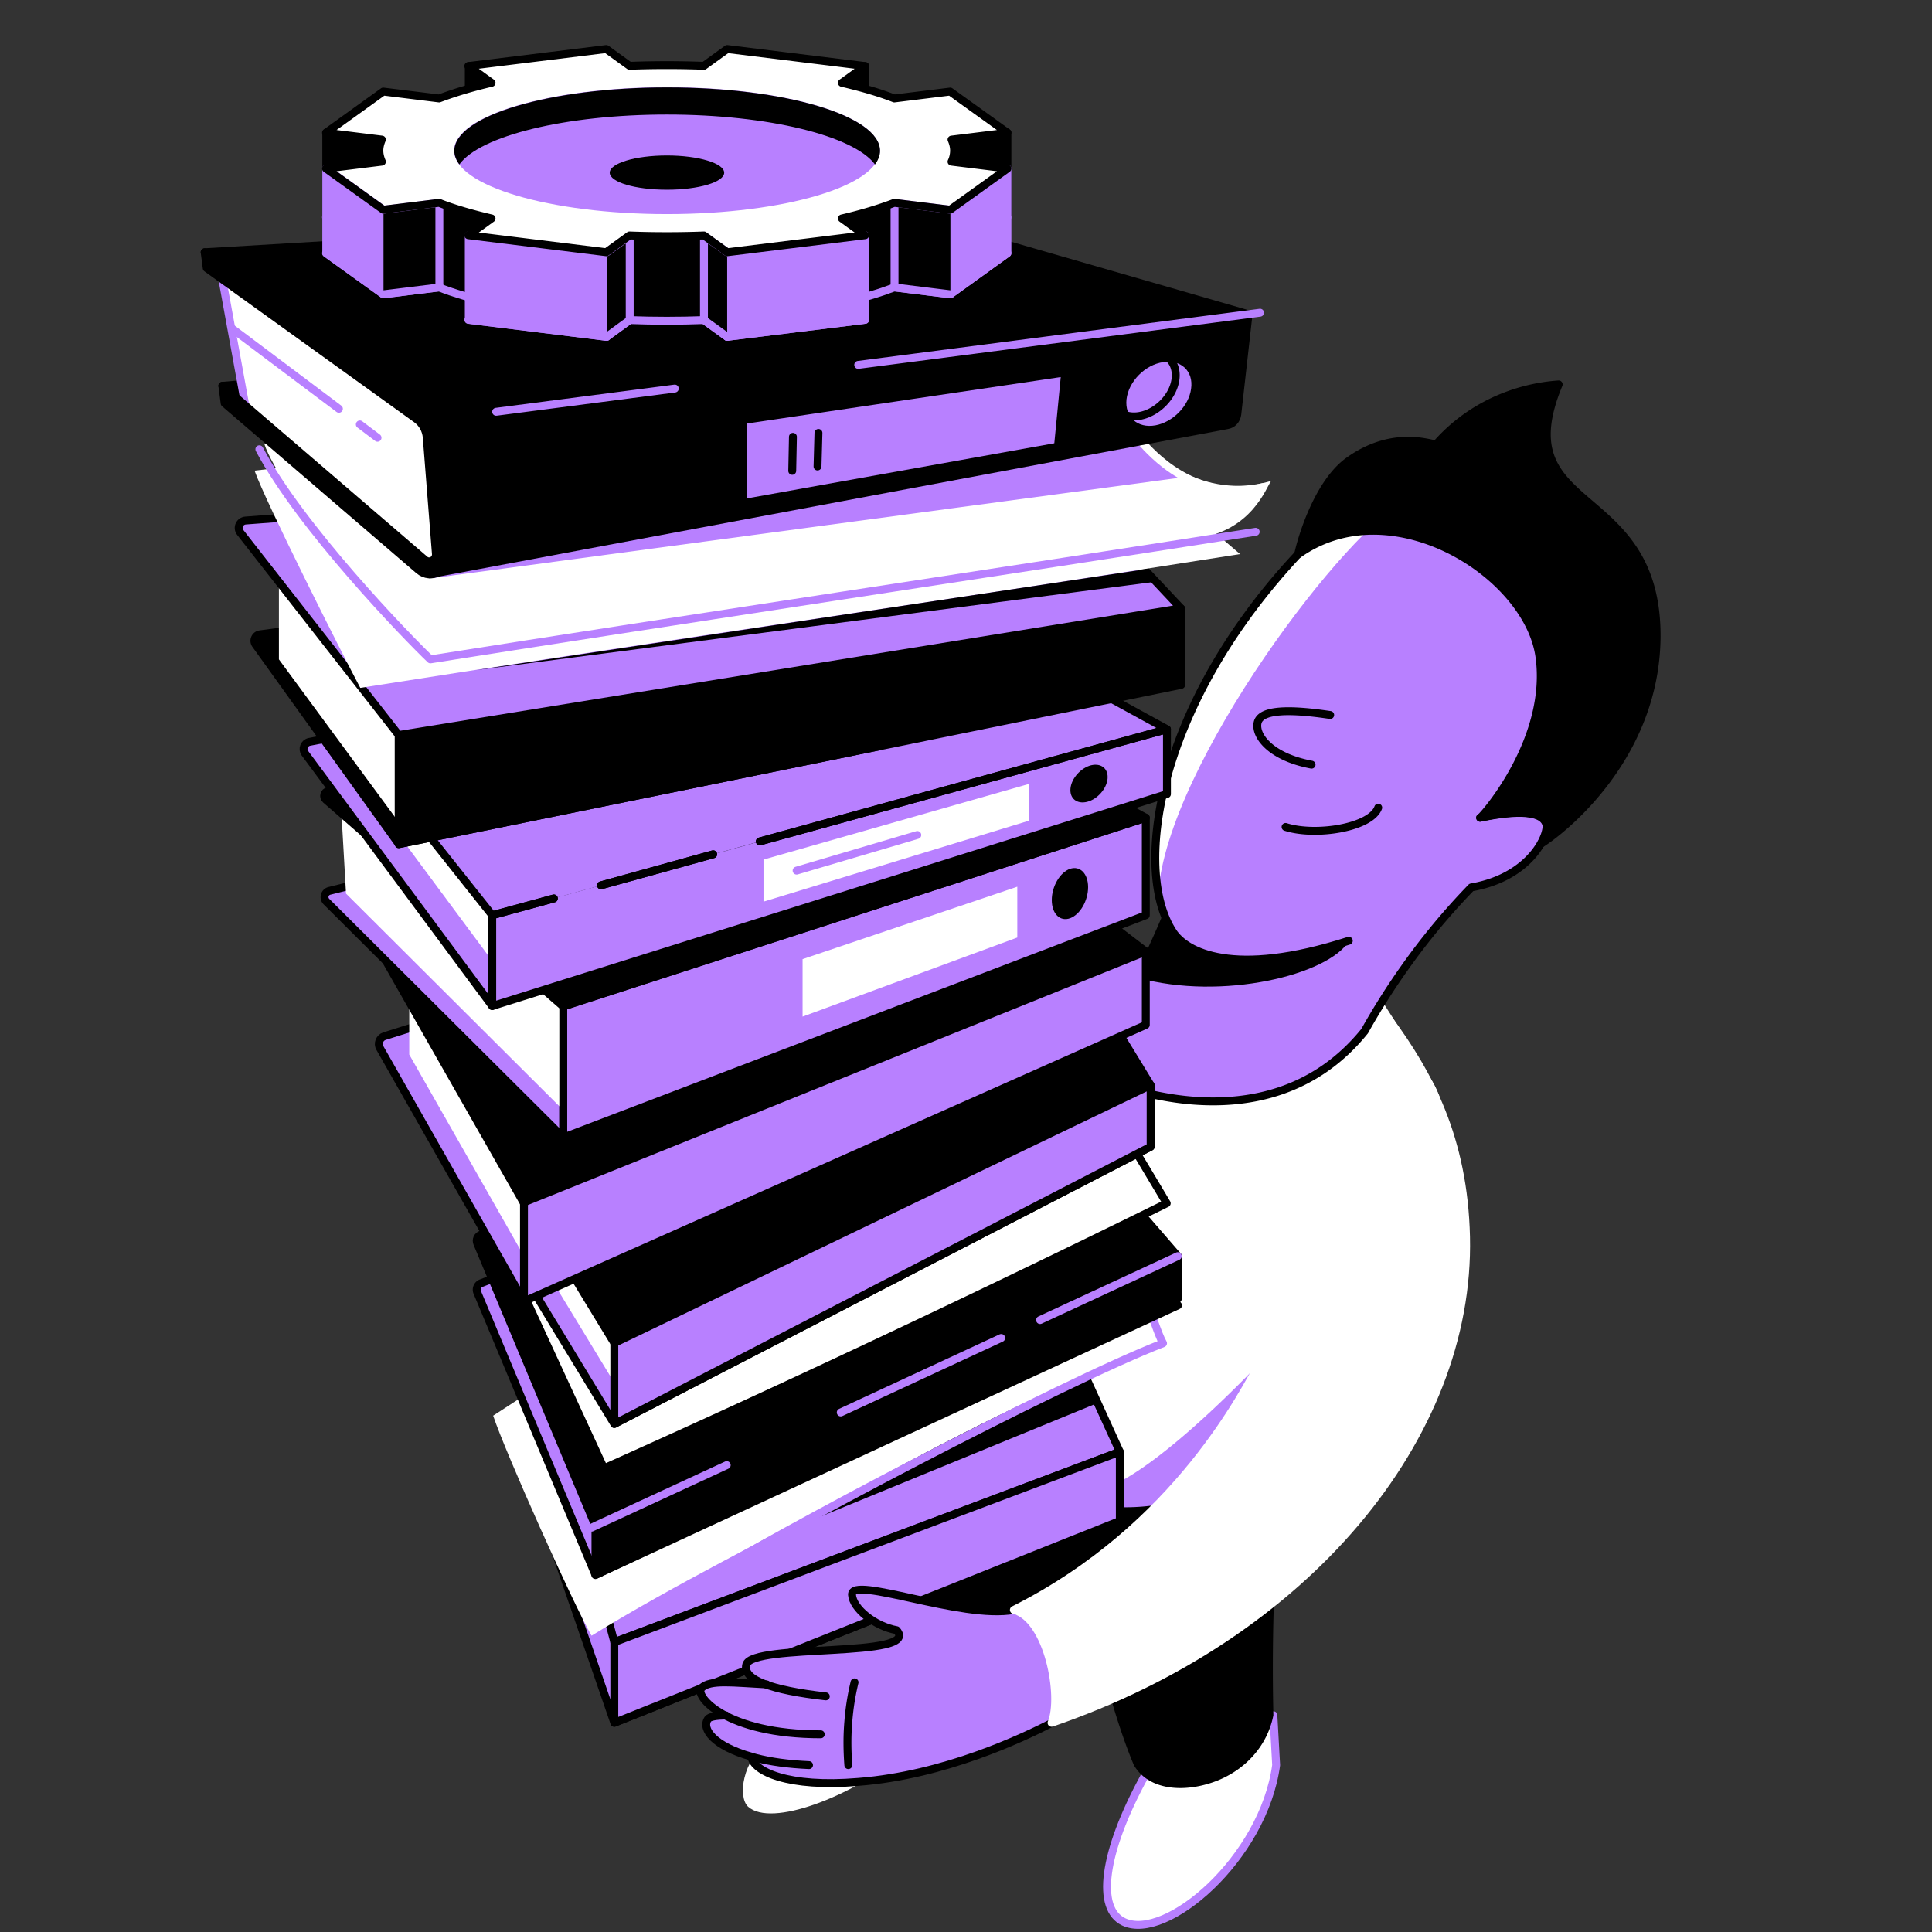 <svg width="425" height="425" fill="none" xmlns="http://www.w3.org/2000/svg"><rect width="100%" height="100%" fill="#333333" stroke="none"/><path d="M255.845 387.276l-4.146 3.59c-9.153 16.789-10.569 29.027-4.501 31.91 9.305 4.399 30.746-13.958 33.528-34.489-.203-3.641-.405-7.333-.607-10.974l-24.274 9.963z" fill="#fff" stroke="#B880FF" stroke-width="1.739" stroke-miterlimit="10" stroke-linecap="round" stroke-linejoin="round"/><path d="M198.196 386.315c-11.024 8.9-28.471 15.727-33.629 11.125-2.276-2.073-1.365-10.215 4.652-14.564" fill="#fff"/><path d="M302.42 219.334h-61.139l-38.483 110.09 51.581 15.373s46.676-44.754 46.726-46.827c.051-1.517 24.425-41.012 13.199-59.723-6.422-10.569-11.884-18.913-11.884-18.913z" fill="#fff" stroke="#fff" stroke-width="1.739" stroke-miterlimit="10" stroke-linecap="round" stroke-linejoin="round"/><path d="M285.732 301.712l-8.546-1.922c-4.046 4.147-24.071 25.032-35.753 28.218 1.618 5.613 3.287 11.176 4.905 16.789l39.394-43.085zM325.582 179.89c9.76-2.175 13.805-.86 14.513 1.011.91 2.377-3.236 12.036-16.435 14.311a148.263 148.263 0 00-14.716 17.75 152.877 152.877 0 00-8.748 13.856c-21.644 26.802-57.447 11.126-61.493 8.749a230.36 230.36 0 0010.266-17.75c3.691-7.08 6.675-13.805 9.203-20.076 15.728-9.861 31.455-19.672 47.182-29.533l20.228 11.682z" fill="#B880FF"/><path d="M293.015 202.191l3.742 4.804c-4.551 7.484-27.965 13.199-46.423 8.091 3.085-6.675 4.703-10.619 7.788-17.294l34.893 4.399z" fill="#000"/><path d="M296.706 206.995c-25.638 8.243-35.853 2.377-38.635-1.871-9.507-14.311-3.135-53.705 32.567-88.345l19.419-7.08 30.19 5.816s7.434 28.116 7.838 29.583c.405 1.466-6.22 23.161-6.22 23.161l-12.794 14.564-32.365 24.172z" fill="#B880FF"/><path d="M310.007 109.649l-19.419 7.079c-30.039 29.179-39.293 61.746-35.803 79.85 1.921-28.37 41.922-81.114 55.222-86.929z" fill="#fff"/><path d="M290.638 116.728c-35.651 34.64-42.023 74.034-32.567 88.345 2.832 4.248 13.047 10.114 38.635 1.871" stroke="#000" stroke-width="1.739" stroke-miterlimit="10" stroke-linecap="round" stroke-linejoin="round"/><path d="M292.611 157.285c-8.799-1.315-15.374-1.315-15.98 1.77-.557 2.832 2.933 7.484 11.884 9.153M282.8 181.913c6.675 2.124 18.761.151 20.379-4.248M325.582 179.89c9.76-2.175 13.805-.86 14.513 1.011.91 2.377-3.236 12.036-16.435 14.312a148.167 148.167 0 00-14.716 17.749 152.884 152.884 0 00-8.748 13.857c-21.644 26.801-57.447 11.125-61.493 8.748a230.36 230.36 0 0010.266-17.75 224.69 224.69 0 007.383-15.727" stroke="#000" stroke-width="1.739" stroke-miterlimit="10" stroke-linecap="round" stroke-linejoin="round"/><path d="M342.876 84.566c-3.742.253-10.367 1.264-17.295 5.26a38.258 38.258 0 00-9.659 7.939c-1.517-.152-9.658-3.186-19.166 3.59-7.282 5.158-10.821 18.61-11.175 20.582 20.379-14.513 50.417 4.197 53.047 22.402 2.579 17.902-11.833 34.641-12.996 35.551 20.733-4.299 13.35 5.714 13.35 5.714 4.45-2.781 25.285-18.913 25.437-45.614.101-34.336-33.629-26.346-21.543-55.424z" fill="#000" stroke="#000" stroke-width="1.739" stroke-miterlimit="10" stroke-linecap="round" stroke-linejoin="round"/><path d="M233.746 329.475a45.173 45.173 0 0012.592 2.073c18.357.506 31.707-10.114 36.309-14.159a441.648 441.648 0 00-2.326 32.465 456.608 456.608 0 00-.202 27.46c-1.366 7.029-6.574 12.389-13.199 14.715-6.776 2.377-14.311 1.72-17.497-3.742-3.287-7.787-6.625-19.368-8.041-27.054l-31.656 3.691-12.794-20.228a11448.29 11448.29 0 0036.814-15.221z" fill="#000"/><path d="M224.391 290.789l21.947 43.793-111.202 44.4-19.874-57.649 109.129-30.544z" fill="#B880FF" stroke="#000" stroke-width="1.739" stroke-miterlimit="10" stroke-linecap="round" stroke-linejoin="round"/><path d="M235.162 294.834l11.176 24.527-111.203 41.871-11.226-42.428 111.253-23.97z" fill="#B880FF" stroke="#000" stroke-width="1.739" stroke-miterlimit="10" stroke-linecap="round" stroke-linejoin="round"/><path d="M154.099 342.269l13.199-3.237 74.135-30.392-6.271-13.806-81.063 47.435z" fill="#000"/><path d="M123.909 301.408l-15.424 10.013c2.681 8.091 17.599 41.417 21.644 48.395 18.458-11.378 38.838-21.34 59.419-32.668 22.757-12.541 43.794-22.958 66.247-31.656-1.265-2.225-2.529-6.979-3.793-9.204l-128.093 15.12z" fill="#fff"/><path d="M154.908 347.326c12.845-8.496 78.433-43.136 100.937-51.834-1.264-2.225-2.529-6.979-3.793-9.204l-128.143 15.12" stroke="#B880FF" stroke-width="1.739" stroke-miterlimit="10" stroke-linecap="round" stroke-linejoin="round"/><path d="M104.996 284.316l25.993 62.15 128.144-59.318-21.139-24.375-47.737-13.3-84.452 32.82a1.525 1.525 0 00-.809 2.023z" fill="#B880FF" stroke="#000" stroke-width="1.739" stroke-miterlimit="10" stroke-linecap="round" stroke-linejoin="round"/><path d="M104.996 273.545l25.993 62.15 128.143-59.318-21.087-24.325-47.738-13.299-84.451 32.819c-.809.253-1.214 1.163-.86 1.973z" fill="#000" stroke="#000" stroke-width="1.739" stroke-miterlimit="10" stroke-linecap="round" stroke-linejoin="round"/><path d="M130.989 335.695v10.771l128.093-60.734v-9.406l-128.093 59.369z" fill="#000" stroke="#000" stroke-width="1.739" stroke-miterlimit="10" stroke-linecap="round" stroke-linejoin="round"/><path d="M228.791 290.384l30.291-14.058M184.947 310.713l35.297-16.384M130.129 336.049l29.735-13.755" stroke="#B880FF" stroke-width="1.739" stroke-miterlimit="10" stroke-linecap="round" stroke-linejoin="round"/><path d="M125.932 270.611l-14.21 6.574 21.138 45.816c22.402-10.012 45.057-20.48 68.016-31.353a3861.015 3861.015 0 0055.778-26.953 2682.776 2682.776 0 00-9.608-16.031l-121.114 21.947z" fill="#fff" stroke="#000" stroke-width="1.739" stroke-miterlimit="10" stroke-linecap="round" stroke-linejoin="round"/><path d="M211.344 180.851l6.726-1.973" stroke="#B880FF" stroke-width="1.739" stroke-miterlimit="10" stroke-linecap="round" stroke-linejoin="round"/><path d="M135.136 313.242l-30.747-50.57 137.6-14.968 11.125 4.551-117.978 60.987z" fill="#B880FF" stroke="#000" stroke-width="1.739" stroke-miterlimit="10" stroke-linecap="round" stroke-linejoin="round"/><path d="M135.136 304.19l-30.747-50.57 136.892-25.588 11.833 19.418-117.978 56.74z" fill="#fff"/><path d="M135.136 295.441l-30.747-50.519 136.892-25.588 11.833 19.368-117.978 56.739z" fill="#000" stroke="#000" stroke-width="1.739" stroke-miterlimit="10" stroke-linecap="round" stroke-linejoin="round"/><path d="M135.136 295.442v17.8l117.979-60.987v-13.553l-117.979 56.74zM115.262 286.288L83.555 230.51c-.556-.961-.05-2.225 1.011-2.579l10.468-3.287 20.278 39.849v21.795h-.05z" fill="#B880FF" stroke="#000" stroke-width="1.739" stroke-miterlimit="10" stroke-linecap="round" stroke-linejoin="round"/><path d="M115.262 276.326l-25.235-44.35v-14.564l25.235 48.042v10.872z" fill="#fff"/><path d="M252.052 209.321l-23.312-17.8-146.298 15.525 32.82 57.649 136.79-55.374z" fill="#000" stroke="#000" stroke-width="1.739" stroke-miterlimit="10" stroke-linecap="round" stroke-linejoin="round"/><path d="M183.683 215.187l27.661-9.76" stroke="#B880FF" stroke-width="1.739" stroke-miterlimit="10" stroke-linecap="round" stroke-linejoin="round"/><path d="M123.909 250.232l-52.087-51.884a1.405 1.405 0 01.658-2.377l18.862-4.703 32.567 42.074v16.89z" fill="#B880FF" stroke="#000" stroke-width="1.739" stroke-miterlimit="10" stroke-linecap="round" stroke-linejoin="round"/><path d="M75.11 178.878l1.01 17.7 47.789 47.636v-22.857l-48.8-42.479z" fill="#fff"/><path d="M252.053 201.331l-128.144 48.901v-28.875l128.144-41.467v21.441z" fill="#B880FF" stroke="#000" stroke-width="1.739" stroke-miterlimit="10" stroke-linecap="round" stroke-linejoin="round"/><path d="M239.36 195.162c0 2.983-1.77 6.017-3.945 6.827-2.225.809-4.045-.961-4.045-3.995 0-3.035 1.82-6.119 4.045-6.878 2.175-.708 3.945 1.062 3.945 4.046z" fill="#000"/><path d="M176.552 223.632l47.232-17.396V195.06l-47.232 15.93v12.642z" fill="#fff"/><path d="M123.909 221.407l-52.238-45.512c-.658-.607-.405-1.669.505-1.871l122.935-25.285 56.942 31.151-128.144 41.517z" fill="#000" stroke="#000" stroke-width="1.739" stroke-miterlimit="10" stroke-linecap="round" stroke-linejoin="round"/><path d="M76.626 161.533l31.657 39.849v19.924L67.069 165.68c-.658-.911-.152-2.225.96-2.478l8.597-1.669z" fill="#B880FF" stroke="#000" stroke-width="1.739" stroke-miterlimit="10" stroke-linecap="round" stroke-linejoin="round"/><path d="M75.615 160.269l32.668 38.078v13.047l-32.668-44.046v-7.079z" fill="#fff"/><path d="M256.705 174.681l-148.422 46.625v-19.975l148.422-40.911v14.261z" fill="#B880FF"/><path d="M243.658 170.939c0 2.124-1.82 4.5-4.045 5.309-2.276.81-4.147-.252-4.147-2.427 0-2.174 1.871-4.551 4.147-5.36 2.275-.759 4.045.354 4.045 2.478z" fill="#000"/><path d="M167.955 198.347l58.357-17.8v-8.091l-58.357 16.637v9.254z" fill="#fff"/><path d="M167.146 185.098l89.559-24.678-19.216-10.518-173.91-4.855 44.704 56.284 9.305-2.528 4.248-1.163" fill="#B880FF"/><path d="M167.146 185.098l89.559-24.678-19.216-10.518-173.91-4.855 44.704 56.284 9.305-2.528 4.248-1.163M132.202 194.757l24.678-6.827" stroke="#000" stroke-width="1.739" stroke-miterlimit="10" stroke-linecap="round" stroke-linejoin="round"/><path d="M167.146 185.098l89.559-24.678v14.261l-148.422 46.625v-19.975l13.552-3.692M132.202 194.757l24.678-6.827" stroke="#000" stroke-width="1.739" stroke-miterlimit="10" stroke-linecap="round" stroke-linejoin="round"/><path d="M80.571 136.399l-23.363 3.136a1.434 1.434 0 00-.961 2.275l31.505 43.895 105.286-21.442-112.467-27.864z" fill="#000" stroke="#000" stroke-width="1.739" stroke-miterlimit="10" stroke-linecap="round" stroke-linejoin="round"/><path d="M61.355 127.955v17.092L87.7 180.85v-19.165l-26.346-33.73z" fill="#fff"/><path d="M87.701 161.684v24.021L259.84 150.66v-16.789L87.701 161.684z" fill="#000" stroke="#000" stroke-width="1.739" stroke-miterlimit="10" stroke-linecap="round" stroke-linejoin="round"/><path d="M87.701 161.685L52.86 117.133c-.81-1.012-.152-2.529 1.163-2.63l175.224-13.199 30.544 32.517-172.089 27.864z" fill="#B880FF" stroke="#000" stroke-width="1.739" stroke-miterlimit="10" stroke-linecap="round" stroke-linejoin="round"/><path d="M248.816 101.306c-46.119 3.084-95.576-6.676-141.696-3.59l-51.126 5.815c2.478 6.978 19.065 39.899 23.262 47.788 63.971-10.114 129.61-19.318 193.53-29.432l-23.97-20.581z" fill="#fff"/><path d="M58.118 97.563c3.237 10.366 29.988 42.023 36.562 47.484 56.233-8.9 112.467-17.8 168.7-26.65 12.036-1.669 15.171-11.176 16.233-12.592-15.272 4.501-26.397-6.422-28.572-8.748-46.119 3.085-92.289 6.169-138.409 9.254-18.205-2.933-36.36-5.815-54.514-8.748z" fill="#fff"/><path d="M57.056 98.827c9.002 17.092 32.618 41.467 37.624 46.221 56.233-8.901 125.312-19.217 181.545-28.067" stroke="#B880FF" stroke-width="1.739" stroke-miterlimit="10" stroke-linecap="round" stroke-linejoin="round"/><path d="M251.041 97.057l-84.198 5.613-64.173 12.895-7.333 11.581 166.728-22.403c-5.916-2.477-9.861-6.371-11.024-7.686z" fill="#B880FF"/><path d="M278.096 107.12c-15.373 3.692-24.931-7.686-27.105-10.013" stroke="#fff" stroke-width="1.739" stroke-miterlimit="10"/><path d="M48.915 84.87l47.282 40.607 168.498-37.422-69.837-15.828L48.915 84.869z" fill="#000" stroke="#000" stroke-width="1.739" stroke-miterlimit="10" stroke-linecap="round" stroke-linejoin="round"/><path d="M270.004 93.517L94.528 126.336l1.618-34.084 178.511-23.16-2.478 22.048c-.152 1.214-1.011 2.174-2.175 2.377z" fill="#000" stroke="#000" stroke-width="1.739" stroke-miterlimit="10" stroke-linecap="round" stroke-linejoin="round"/><path d="M262.015 85.527c-.506 3.792-3.995 7.332-7.839 8.04-3.944.708-6.776-1.82-6.371-5.714.455-3.945 4.096-7.636 8.091-8.192 3.944-.607 6.675 2.022 6.119 5.866zM164.264 109.648l67.662-12.136 1.416-14.564-68.977 10.215-.101 16.485z" fill="#B880FF"/><path d="M174.428 96.096l-.152 7.484M180.042 95.236l-.203 7.383" stroke="#000" stroke-width="1.739" stroke-miterlimit="10" stroke-linecap="round" stroke-linejoin="round"/><path d="M45.021 55.488l51.126 36.764 178.511-23.11-78.586-22.655-151.051 9.001z" fill="#000" stroke="#000" stroke-width="1.739" stroke-miterlimit="10" stroke-linecap="round" stroke-linejoin="round"/><path d="M188.79 80.267l88.395-11.479M109.143 90.584l39.292-5.108" stroke="#B880FF" stroke-width="1.739" stroke-miterlimit="10" stroke-linecap="round" stroke-linejoin="round"/><path d="M48.915 61.456l5.056 27.762L93.416 123.1c1.011.86 2.579.101 2.478-1.264L93.87 96.298a5.793 5.793 0 00-2.326-4.147l-42.63-30.695z" fill="#fff"/><path d="M48.915 61.456l5.056 27.762" stroke="#B880FF" stroke-width="1.739" stroke-miterlimit="10" stroke-linecap="round" stroke-linejoin="round"/><path d="M93.87 90.634L45.02 55.49l.456 3.489L79.71 83.605l11.935 8.597c1.264.91 2.073 2.377 2.225 3.945l2.023 25.689c.1 1.365-1.467 2.174-2.478 1.264L51.847 87.398l-2.933-2.528.506 3.843 42.731 36.713c2.63 2.225 6.625.203 6.372-3.236L96.35 95.085c-.102-1.77-1.062-3.44-2.478-4.45z" fill="#000" stroke="#000" stroke-width="1.739" stroke-miterlimit="10" stroke-linecap="round" stroke-linejoin="round"/><path d="M79.155 93.365l3.894 2.933M50.988 72.227l23.565 17.7" stroke="#B880FF" stroke-width="1.739" stroke-miterlimit="10" stroke-linecap="round" stroke-linejoin="round"/><path d="M104.592 147.424l149.686-19.469-2.377-2.731-147.309 22.2z" fill="#000"/><path d="M175.237 191.521l26.549-7.838" stroke="#B880FF" stroke-width="1.739" stroke-miterlimit="10" stroke-linecap="round" stroke-linejoin="round"/><path d="M115.262 264.493v21.795l136.791-60.835v-16.132l-136.791 55.172zM135.136 361.232v17.75l111.202-44.4v-15.221l-111.202 41.871z" fill="#B880FF" stroke="#000" stroke-width="1.739" stroke-miterlimit="10" stroke-linecap="round" stroke-linejoin="round"/><path d="M181.761 373.116c-12.137-1.365-18.357-3.691-17.497-6.978 1.264-4.804 38.584-1.315 33.072-7.586-4.804-.859-9.659-4.753-9.81-7.788-.253-4.349 24.223 5.462 35.601 3.338l18.407 4.45 5.664 6.372c-5.259 4.703-10.519 9.355-15.778 14.058-6.271 3.237-23.515 11.48-42.478 12.946-17.801 1.517-25.032-3.793-23.364-7.13 1.012-2.023 13.503-1.416 27.106-4.4" fill="#B880FF"/><path d="M180.547 381.511c-20.885 0-27.864-8.445-26.246-10.165 2.782-2.933 13.604.354 27.46-.859l15.171 9.709-19.723 5.411" fill="#B880FF"/><path d="M177.968 388.287c-17.851-.809-24.324-7.029-22.251-10.063 1.264-1.871 13.603.354 27.459-.86" fill="#B880FF"/><path d="M241.433 358.603l-18.407-4.45c-11.379 2.124-35.854-7.687-35.601-3.338.202 3.034 5.006 6.928 9.81 7.788 5.563 6.27-31.808 2.781-33.072 7.585-.86 3.287 5.41 5.613 17.497 6.979" stroke="#000" stroke-width="1.739" stroke-miterlimit="10" stroke-linecap="round" stroke-linejoin="round"/><path d="M180.547 381.511c-20.885 0-27.864-8.445-26.246-10.165 1.821-1.921 7.08-1.163 14.362-.809" stroke="#000" stroke-width="1.739" stroke-miterlimit="10" stroke-linecap="round" stroke-linejoin="round"/><path d="M177.968 388.287c-4.602-.202-8.496-.758-11.631-1.568l-1.062-.303c-8.192-2.276-11.024-6.068-9.558-8.243.405-.556 1.821-.758 3.995-.809" stroke="#000" stroke-width="1.739" stroke-miterlimit="10" stroke-linecap="round" stroke-linejoin="round"/><path d="M165.275 386.467c.506 3.186 7.99 6.827 23.565 5.512 18.964-1.467 36.259-9.76 42.479-12.946 5.259-4.703 10.518-9.355 15.778-14.058" stroke="#000" stroke-width="1.739" stroke-miterlimit="10" stroke-linecap="round" stroke-linejoin="round"/><path d="M187.981 370.082a54.487 54.487 0 00-1.366 8.647c-.303 3.591-.202 6.827 0 9.558" stroke="#000" stroke-width="1.739" stroke-miterlimit="10" stroke-linecap="round" stroke-linejoin="round"/><path d="M277.186 299.79c-3.186 5.563-18.053 36.259-54.16 54.363 7.535 1.921 10.721 19.064 8.293 24.829 55.981-19.166 92.189-62.959 91.177-106.904-.505-21.644-8.141-35.854-17.042-47.889" fill="#fff"/><path d="M277.186 299.79c-3.186 5.563-18.053 36.259-54.16 54.363 7.535 1.921 10.721 19.064 8.293 24.829 55.981-19.166 92.189-62.959 91.177-106.904-.505-21.644-8.141-35.854-17.042-47.889" stroke="#fff" stroke-width="1.739" stroke-miterlimit="10" stroke-linecap="round" stroke-linejoin="round"/><path d="M221.609 29.192V47.75l-12.288 1.517V30.709l12.288-1.517z" fill="#000" stroke="#000" stroke-width="1.739" stroke-miterlimit="10" stroke-linecap="round" stroke-linejoin="round"/><path d="M209.877 51.746c0-.81-.202-1.618-.556-2.427l12.288-1.517-12.592-9.052-12.288 1.517c-3.338-1.315-7.232-2.428-11.53-3.439l5.107-3.692-30.341-3.742-5.108 3.692c-2.68-.101-5.411-.152-8.192-.152-2.781 0-5.512.05-8.192.152l-5.108-3.692-30.342 3.742 5.108 3.692c-4.349 1.011-8.192 2.174-11.53 3.439L84.313 38.75 71.72 47.802l12.288 1.517c-.354.809-.556 1.618-.556 2.427 0 .81.202 1.618.556 2.427L71.721 55.69l12.591 9.053 12.289-1.518c3.338 1.315 7.231 2.428 11.53 3.44l-5.108 3.69 30.342 3.743 5.108-3.692c2.68.101 5.411.152 8.192.152 2.781 0 5.512-.05 8.192-.152l5.108 3.692 30.341-3.742-5.107-3.692c4.349-1.011 8.192-2.174 11.53-3.439l12.288 1.518 12.592-9.052-12.288-1.518c.354-.809.556-1.618.556-2.427z" fill="#000" stroke="#B880FF" stroke-width="1.739" stroke-miterlimit="10" stroke-linecap="round" stroke-linejoin="round"/><path d="M103.125 51.746v18.61l30.341 3.742v-18.61l-30.341-3.742zM190.307 51.746v18.61l-30.342 3.742v-18.61l30.342-3.742zM221.609 37.08v18.61l-12.541 9.052v-18.61l12.541-9.051z" fill="#B880FF" stroke="#B880FF" stroke-width="1.739" stroke-miterlimit="10" stroke-linecap="round" stroke-linejoin="round"/><path d="M190.307 14.527v18.61l-5.108 3.64V18.218l5.108-3.691zM103.125 14.527v18.61l5.056 3.64V18.218l-5.056-3.691zM71.772 29.192V47.75l12.288 1.517V30.709l-12.288-1.517z" fill="#000" stroke="#000" stroke-width="1.739" stroke-miterlimit="10" stroke-linecap="round" stroke-linejoin="round"/><path d="M209.877 33.136c0-.809-.202-1.618-.556-2.427l12.289-1.517-12.592-9.052-12.289 1.517c-3.337-1.315-7.231-2.427-11.53-3.439l5.108-3.691-30.342-3.742-5.107 3.691a217.197 217.197 0 00-8.193-.152c-2.781 0-5.512.051-8.192.152l-5.107-3.691-30.342 3.742 5.107 3.691c-4.349 1.012-8.192 2.175-11.53 3.44L84.313 20.14l-12.592 9.052 12.289 1.517c-.354.81-.557 1.618-.557 2.427 0 .81.203 1.619.557 2.428L71.72 37.08l12.592 9.052 12.288-1.517c3.338 1.315 7.232 2.427 11.53 3.438l-5.107 3.692 30.342 3.742 5.107-3.691c2.68.1 5.411.151 8.192.151 2.782 0 5.512-.05 8.193-.151l5.107 3.691 30.342-3.742-5.108-3.692c4.349-1.01 8.193-2.174 11.53-3.438l12.289 1.517 12.592-9.052-12.289-1.517a5.692 5.692 0 00.556-2.428z" fill="#fff"/><path d="M146.716 47.094c25.862 0 46.827-6.249 46.827-13.957 0-7.709-20.965-13.958-46.827-13.958s-46.828 6.25-46.828 13.958 20.966 13.957 46.828 13.957z" fill="#B880FF"/><path d="M146.715 25.197c22.403 0 41.113 4.703 45.766 10.974.708-.961 1.112-1.972 1.112-2.984 0-7.737-20.986-13.957-46.827-13.957-25.892 0-46.827 6.27-46.827 13.957 0 1.012.404 2.023 1.112 2.984 4.501-6.27 23.262-10.974 45.664-10.974z" fill="#000"/><path d="M134.124 37.991c0 2.074 5.613 3.742 12.591 3.742 6.928 0 12.592-1.668 12.592-3.742 0-2.073-5.664-3.792-12.592-3.792-6.978 0-12.591 1.719-12.591 3.792z" fill="#000"/><path d="M71.772 37.08v18.61l12.591 9.052v-18.61l-12.591-9.051z" fill="#B880FF" stroke="#B880FF" stroke-width="1.739" stroke-miterlimit="10" stroke-linecap="round" stroke-linejoin="round"/><path d="M84.363 46.133l12.288-1.518v18.61l-12.288 1.517" fill="#000"/><path d="M84.363 46.133l12.288-1.518v18.61l-12.288 1.517" stroke="#B880FF" stroke-width="1.739" stroke-miterlimit="10" stroke-linecap="round" stroke-linejoin="round"/><path d="M133.466 55.488l5.057-3.64v18.558l-5.057 3.692" fill="#000"/><path d="M133.466 55.488l5.057-3.64v18.558l-5.057 3.692" stroke="#B880FF" stroke-width="1.739" stroke-miterlimit="10" stroke-linecap="round" stroke-linejoin="round"/><path d="M159.964 55.488l-5.107-3.64v18.558l5.107 3.692" fill="#000"/><path d="M159.964 55.488l-5.107-3.64v18.558l5.107 3.692" stroke="#B880FF" stroke-width="1.739" stroke-miterlimit="10" stroke-linecap="round" stroke-linejoin="round"/><path d="M209.068 46.133l-12.289-1.518v18.61l12.289 1.517" fill="#000"/><path d="M209.068 46.133l-12.289-1.518v18.61l12.289 1.517" stroke="#B880FF" stroke-width="1.739" stroke-miterlimit="10" stroke-linecap="round" stroke-linejoin="round"/><path d="M209.877 33.136c0-.809-.202-1.618-.556-2.427l12.289-1.517-12.592-9.052-12.289 1.517c-3.337-1.315-7.231-2.427-11.53-3.439l5.108-3.691-30.342-3.742-5.107 3.691a217.197 217.197 0 00-8.193-.152c-2.781 0-5.512.051-8.192.152l-5.107-3.691-30.342 3.742 5.107 3.691c-4.349 1.012-8.192 2.175-11.53 3.44L84.313 20.14l-12.592 9.052 12.289 1.517c-.354.81-.557 1.618-.557 2.427 0 .81.203 1.619.557 2.428L71.72 37.08l12.592 9.052 12.288-1.517c3.338 1.315 7.232 2.427 11.53 3.438l-5.107 3.692 30.342 3.742 5.107-3.691c2.68.1 5.411.151 8.192.151 2.782 0 5.512-.05 8.193-.151l5.107 3.691 30.342-3.742-5.108-3.692c4.349-1.01 8.193-2.174 11.53-3.438l12.289 1.517 12.592-9.052-12.289-1.517a5.692 5.692 0 00.556-2.428zM258.576 83.453c-.506 3.793-3.995 7.333-7.838 8.04-3.945.709-6.776-1.82-6.372-5.714.455-3.944 4.096-7.636 8.091-8.192 3.945-.607 6.625 2.073 6.119 5.866z" stroke="#000" stroke-width="1.739" stroke-miterlimit="10" stroke-linecap="round" stroke-linejoin="round"/></svg>